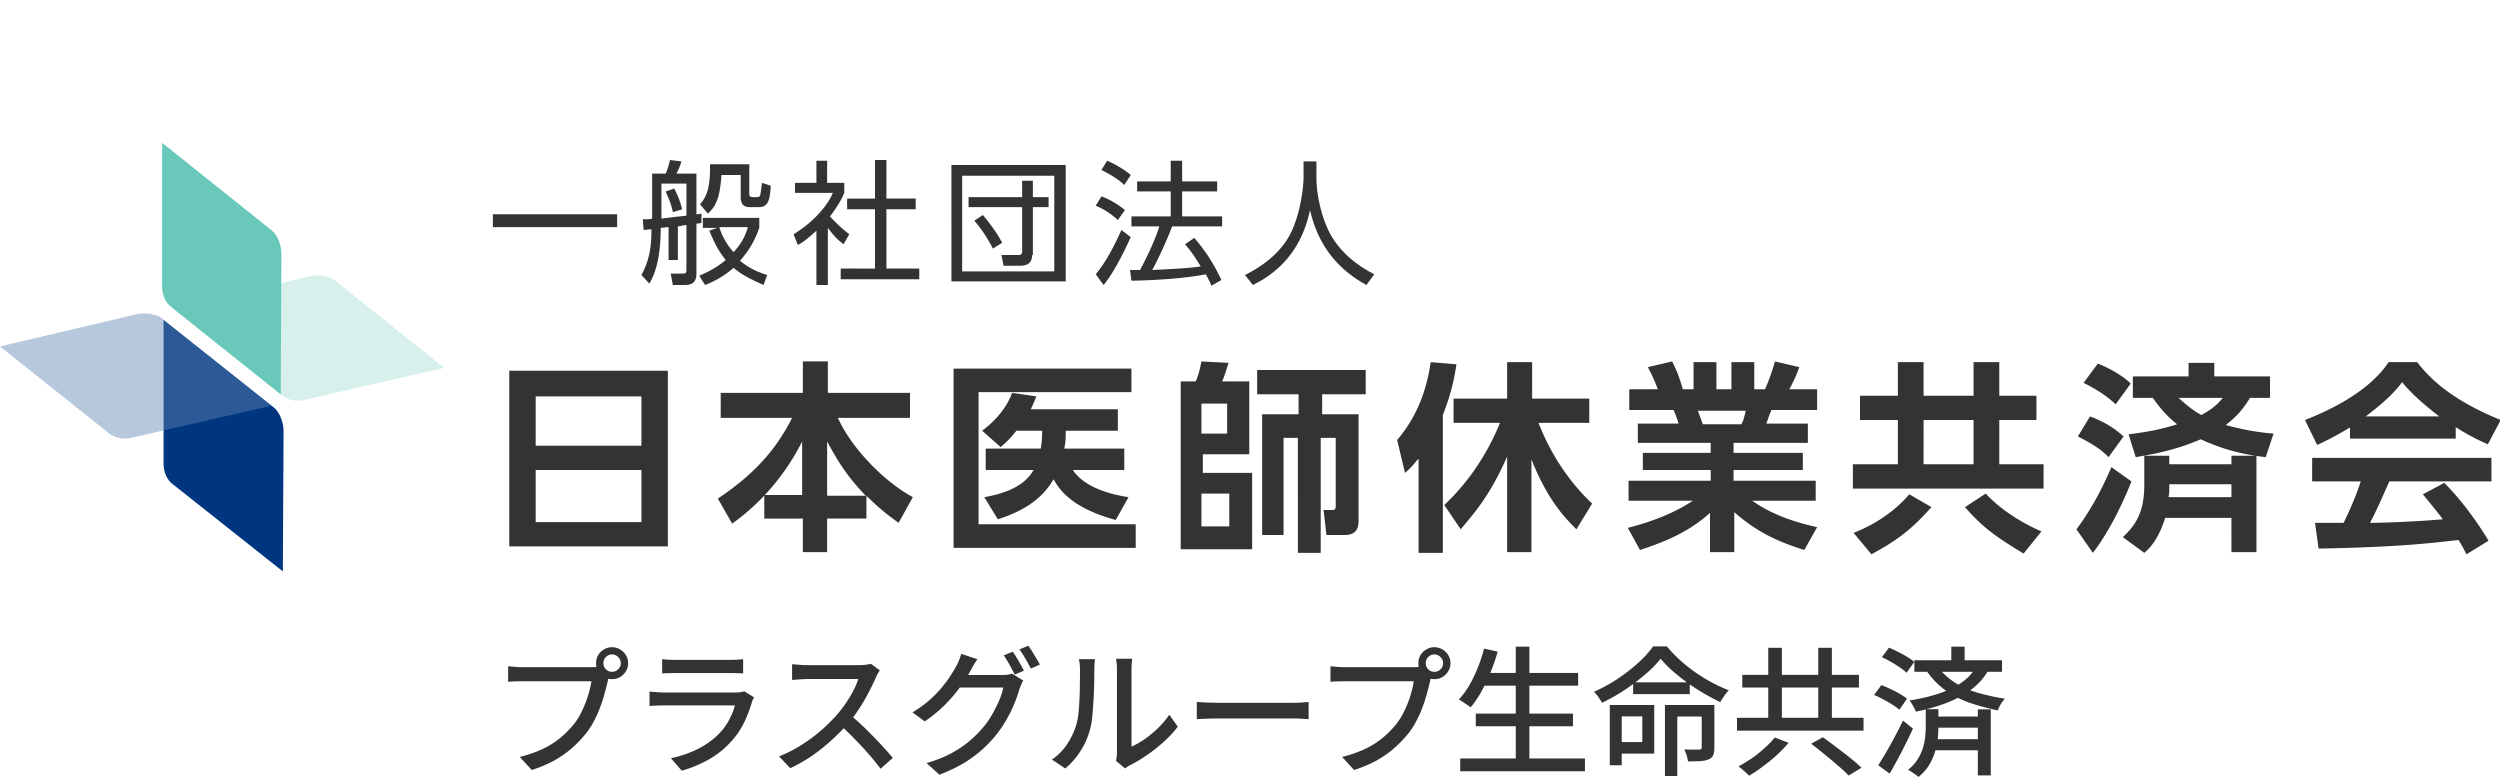 <svg width="252" height="79" fill="none" xmlns="http://www.w3.org/2000/svg"><g clip-path="url(#clip0_1_472)"><path d="M62.207 21.6v1.296H49.68V21.6h12.528zm6.049 4.608h-.864v-3.312c-.216 0-.648.072-.792.072 0 3.528-.792 5.04-1.152 5.616l-.792-.864c.864-1.584 1.008-3.024 1.008-4.608-.144 0-.72.072-.792.072l-.072-1.08c.648 0 .72 0 .936-.072v-4.536h1.368c.216-.504.288-.792.432-1.368l1.152.144c-.144.504-.288.792-.504 1.224H70.2V21.6c.144 0 .144 0 .504-.072v.936c-.288.072-.36.072-.504.072v5.04c0 .864-.432 1.152-1.152 1.152h-1.224l-.216-1.152h1.224c.288 0 .36-.072.36-.36V22.68c-.144 0-.792.144-.864.144v3.384h-.072zm-1.584-4.176c.648-.072 1.08-.144 2.52-.288v-3.24h-2.52v3.528zm1.152-.648c-.144-.72-.36-1.224-.72-2.088l.864-.288c.36.72.576 1.224.792 2.088l-.936.288zm9.144 7.344c-1.296-.576-2.16-1.008-3.024-1.728a9.503 9.503 0 01-2.88 1.728l-.576-.936c.648-.288 1.656-.72 2.664-1.584-.936-1.152-1.368-2.304-1.656-2.952l.792-.288h-1.44V21.96h5.688v1.008c-.216.576-.648 1.872-1.944 3.312 1.008.864 2.232 1.296 2.736 1.44l-.36 1.008zm-1.44-12.168v2.952c0 .144 0 .36.36.36h.36c.144 0 .288 0 .36-.144.072-.144.144-1.008.216-1.296l.864.288c-.072 1.656-.36 2.16-1.224 2.16H75.6c-.36 0-.936-.072-.936-1.008V17.64H72.72c-.144 2.448-.648 3.24-1.368 3.888l-.792-.936c.432-.504 1.008-1.224 1.008-3.528v-.504h3.96zm-3.024 6.336a6.673 6.673 0 001.44 2.52c1.008-1.08 1.296-2.016 1.44-2.52h-2.88zm10.871 5.832h-1.08v-5.472c-.864.792-1.44 1.224-1.872 1.44l-.432-1.08c2.232-1.368 3.528-3.096 3.96-4.176h-3.816v-1.008h2.16V16.2h1.08v2.232h1.728v1.008c-.144.36-.504 1.152-1.44 2.376.72.792 1.224 1.224 1.944 1.8l-.576 1.008c-.72-.576-.864-.72-1.584-1.656v5.76h-.072zm5.976-12.6v3.888h2.952v1.08h-2.952v5.976h3.312v1.08h-7.92v-1.08H88.2v-5.976h-2.808v-1.08H88.2v-3.888h1.152zm18.073.504v11.736h-11.52V16.632h11.52zm-10.44 1.08v9.648h9.288v-9.648h-9.288zm7.056 7.992c0 .792-.504 1.08-1.152 1.08h-1.728l-.216-1.08h1.728c.216 0 .36-.072.36-.36V20.88h-5.4v-1.008h5.4v-1.656h1.08v1.656h1.584v1.008h-1.584v4.824h-.072zm-4.968-4.032c.36.432 1.368 1.656 1.944 2.808l-.936.576c-.504-1.008-1.224-2.088-1.872-2.808l.864-.576zm11.376 5.976c1.08-1.296 1.872-2.88 2.592-4.464l.936.72c-.576 1.296-1.656 3.528-2.736 4.824l-.792-1.08zm2.232-5.472c-.648-.576-1.224-1.008-2.232-1.44l.576-.936c.864.288 1.728.864 2.376 1.368l-.72 1.008zm.648-3.528c-.648-.648-1.728-1.224-2.304-1.512l.576-.936c.648.288 1.512.72 2.376 1.44l-.648 1.008zm7.056 5.328c1.152 1.368 1.872 2.448 2.736 4.248l-1.008.576c-.144-.36-.288-.648-.576-1.152-.648.144-3.24.576-7.488.648l-.144-1.08h1.008c.792-1.44 1.656-3.384 1.944-4.392h-2.808v-1.008h3.96v-2.52h-3.384v-1.008h3.384V16.2h1.152v2.088h3.528v1.008h-3.528v2.52h4.032v1.008h-5.04c-.576 1.512-1.512 3.528-2.016 4.392 1.296-.072 3.456-.144 4.896-.36 0 0-.792-1.368-1.584-2.232l.936-.648zm12.311-7.776v1.656c0 1.8.504 3.96 1.296 5.544.864 1.656 2.304 3.096 4.536 4.248l-.792 1.08c-3.816-2.088-5.112-5.112-5.688-7.56-.792 3.816-2.952 6.192-5.76 7.56l-.792-1.008c2.448-1.224 4.032-2.808 4.824-4.68.936-2.232 1.08-4.68 1.08-5.112v-1.656h1.296V16.2zM67.319 37.368V55.08H51.335V37.368h15.984zm-13.32 7.56h10.656V39.96H53.999v4.968zm0 2.448v5.256h10.656v-5.256H53.999zm26.857 2.592v-5.472c-2.016 4.032-4.896 6.768-7.056 8.28l-1.44-2.52c4.104-2.736 6.048-5.328 7.488-8.136h-7.2V39.6h8.28v-3.168h2.52V39.6h8.28v2.52h-7.272c1.44 3.168 4.752 6.48 7.56 7.992l-1.44 2.592c-.576-.432-1.656-1.152-3.24-2.736v2.304h-3.96v3.384h-2.448v-3.384H77.04v-2.376h3.816v.072zm6.408 0c-2.016-2.088-2.952-3.744-3.888-5.472v5.472h3.888zm26.784-12.816v2.376H98.64v13.32h15.84v2.376H96.12V37.152h17.928zm-.72 8.064v2.16h-5.184c1.152 1.728 3.672 2.448 5.616 2.736l-1.296 2.304c-4.176-1.152-5.544-2.808-6.264-4.104-1.008 1.728-2.664 3.096-5.616 4.032l-1.368-2.232c3.384-.576 4.464-1.872 4.968-2.736H99.36v-2.16h5.544c.144-.792.144-1.368.144-1.8h-2.592c-.576.72-.936 1.08-1.584 1.656L99 43.416c1.728-1.296 2.592-2.664 3.024-3.816l2.448.36c-.216.504-.36.864-.576 1.296h8.784v2.16h-5.256c0 .72 0 1.08-.144 1.8h6.048zm7.2-6.768c.288-.648.432-1.296.576-2.016l2.736.144c-.216.648-.36 1.224-.648 1.872h2.736v7.344h-4.68v1.872h4.968v7.704h-7.2v-16.92h1.512zm3.168 2.232h-2.592v3.024h2.592V40.68zm.216 9.072h-2.808v3.312h2.808v-3.312zm9.144-7.992h3.888v10.728c0 .36 0 1.44-1.368 1.44h-1.872l-.288-2.52h.936c.216 0 .288-.144.288-.36v-6.912h-1.512v11.592h-2.304V44.136h-1.44v9.792h-2.16V41.76h3.672v-2.016h-4.176v-2.448h10.944v2.448h-4.392v2.016h-.216zm9.863 4.536c-.576.72-.864 1.008-1.296 1.368l-.792-3.312c1.656-1.944 2.88-4.392 3.384-7.848l2.592.216c-.144 1.008-.432 2.736-1.368 5.112v13.896h-2.448v-9.432h-.072zm2.664 4.608c2.448-2.304 4.32-5.112 5.616-8.28h-4.68v-2.448h5.4v-3.672h2.52v3.672h5.76v2.448h-5.112c.36.936 1.872 4.824 5.4 8.136l-1.584 2.592c-1.152-1.152-2.88-2.88-4.536-7.056v9.36h-2.448v-9.648c-1.728 4.032-3.6 6.048-4.68 7.344l-1.656-2.448zm36.288 4.536c-2.232-.72-4.536-1.584-7.056-3.816v4.032h-2.448v-3.96c-2.232 2.016-4.68 2.952-7.056 3.744l-1.224-2.232c1.944-.504 4.392-1.296 6.552-2.736h-6.48v-2.016h8.28v-1.08h-6.84v-1.728h6.84V44.64h-7.344v-1.944h4.104c-.072-.288-.36-1.08-.504-1.368h-4.464V39.24h2.88c-.144-.36-.36-1.008-1.008-2.232l2.448-.576c.504 1.008.72 1.584 1.08 2.808h1.08v-2.736h2.304v2.736h1.512v-2.736h2.304v2.736h1.08c.36-.792.792-2.016 1.008-2.808l2.448.576a13.808 13.808 0 01-1.008 2.232h2.808v2.088h-4.608c-.288.72-.36.936-.504 1.368h4.176v1.944h-7.488v1.008h6.984v1.728h-6.984v1.08h8.28v2.016h-6.408c2.232 1.584 4.896 2.304 6.552 2.664l-1.296 2.304zm-6.336-12.672c.144-.288.288-.648.432-1.368h-4.824c.072.216.432 1.152.504 1.368h3.888zm29.737-.432h-3.744V46.8h4.464v2.448h-19.224V46.8h4.536v-4.464h-3.816v-2.448h3.816v-3.384h2.592v3.384h5.04v-3.384h2.592v3.384h3.744v2.448zm-10.584 8.784c-1.872 2.088-3.24 3.24-6.048 4.752l-1.8-2.16c1.872-.72 4.032-2.016 5.616-3.888l2.232 1.296zm4.248-8.784h-5.04V46.8h5.04v-4.464zm5.04 13.464c-2.592-1.584-4.032-2.52-5.904-4.68l2.088-1.368c1.656 1.8 3.96 3.096 5.616 3.816l-1.8 2.232zm10.872-7.272c-.504 1.296-1.944 4.68-3.888 7.2l-1.656-2.376c2.016-2.664 3.24-5.616 3.528-6.264l2.016 1.44zm-4.176-6.552c1.944.72 2.88 1.584 3.384 2.016l-1.512 2.088c-.72-.72-1.296-1.152-3.096-2.088l1.224-2.016zm.792-5.328c1.44.576 2.664 1.368 3.312 2.016l-1.512 2.088c-.936-.864-1.944-1.512-3.24-2.16l1.44-1.944zm6.768 15.624c-.72 2.232-1.656 3.096-2.088 3.456l-2.16-1.584c1.296-1.224 2.16-2.52 2.16-5.256v-2.952h2.52v.864h6.264v-.864h2.52v9.72h-2.52V52.2h-6.696v.072zm8.568-12.168c-.36.576-1.008 1.656-2.448 2.736 2.088.576 3.744.792 4.824.864l-.792 2.376c-3.168-.36-5.112-1.152-6.552-1.8-2.664 1.152-4.896 1.512-6.552 1.8l-.72-2.304c1.152-.144 2.88-.36 4.896-1.008-.36-.288-1.368-1.08-2.448-2.664h-2.016v-2.16h5.616v-1.368h2.592v1.368h5.616v2.16H226.8zm-1.872 10.08v-1.368h-6.264v.432c0 .288 0 .36-.072.864h6.336v.072zm-5.328-10.08c1.08 1.008 1.872 1.512 2.304 1.728 1.296-.72 1.656-1.152 2.16-1.728H219.6zm17.208 3.024c-1.656 1.008-2.664 1.44-3.24 1.728l-1.224-2.52c4.968-1.944 7.344-4.176 8.424-5.832h2.88c1.08 1.368 3.096 3.672 8.424 5.832l-1.296 2.448c-.648-.288-1.656-.72-3.24-1.728v1.152H236.88v-1.08h-.072zm11.808 12.744c-.216-.432-.36-.72-.792-1.44-2.592.288-5.904.72-14.112.864l-.36-2.592h2.88c.576-1.152 1.296-2.808 1.728-4.176h-4.896v-2.376h18.072v2.376H240.84c-.792 1.8-1.296 2.952-1.944 4.176.648 0 4.032-.072 7.344-.36-.432-.576-1.008-1.296-2.016-2.52l2.16-1.152c2.304 2.304 4.032 5.112 4.464 5.832l-2.232 1.368zm-2.736-13.896c-2.16-1.656-3.24-2.808-3.744-3.456-1.008 1.368-2.448 2.52-3.672 3.456h7.416z" fill="#333"/><path d="M28.512 57.6l.072-14.112c0-1.008-.432-1.944-.936-2.376l-11.16-8.856V46.44c-.072 1.224.432 2.016.936 2.376L28.512 57.6z" fill="#003680"/><path opacity=".45" d="M17.424 31.104l13.753-3.24c.935-.216 2.016 0 2.52.36l11.087 8.856-13.823 3.168c-1.152.36-2.016 0-2.52-.36l-11.017-8.784z" fill="#A8DED5"/><path opacity=".45" d="M0 34.92l13.752-3.24c.936-.216 2.016 0 2.52.36l11.088 8.856-13.824 3.168c-1.152.36-2.016 0-2.52-.36L0 34.92z" fill="#6187B3"/><path d="M28.296 39.744l.072-14.112c0-1.008-.432-1.944-.936-2.376L16.344 14.4v14.184c-.072 1.224.432 2.016.936 2.376l11.016 8.784z" fill="#69C8BA"/></g><path d="M60.824 66.85c0 .243.084.448.252.616a.838.838 0 00.616.252.838.838 0 00.616-.252.816.816 0 00.266-.616.816.816 0 00-.266-.616.816.816 0 00-.616-.266.816.816 0 00-.616.266.838.838 0 00-.252.616zm-.742 0c0-.299.07-.57.21-.812.149-.243.345-.434.588-.574a1.51 1.51 0 01.812-.224c.298 0 .569.075.812.224.242.14.438.331.588.574.149.243.224.513.224.812 0 .299-.075.57-.224.812a1.77 1.77 0 01-.588.588c-.243.14-.514.21-.812.21-.299 0-.57-.07-.812-.21a1.77 1.77 0 01-.588-.588 1.595 1.595 0 01-.21-.812zm1.428 1.022a2.895 2.895 0 00-.154.378c-.038.14-.07.285-.098.434-.084.355-.187.751-.308 1.19-.112.439-.257.891-.434 1.358-.168.467-.369.924-.602 1.372a8.36 8.36 0 01-.756 1.218c-.43.541-.915 1.055-1.456 1.54-.532.476-1.139.905-1.82 1.288-.682.373-1.442.695-2.282.966L52.396 76.3c.914-.233 1.708-.513 2.38-.84a8.285 8.285 0 001.75-1.12c.504-.43.952-.887 1.344-1.372a7.14 7.14 0 00.826-1.372c.242-.504.438-1.008.588-1.512a9.84 9.84 0 00.336-1.414h-6.888a24.4 24.4 0 00-.84.014c-.262.01-.486.023-.672.042v-1.568c.14.01.294.023.462.042a9.904 9.904 0 001.05.056h6.79c.121 0 .261-.005.42-.014a2.54 2.54 0 00.476-.07l1.092.7zm5.236-1.428c.186.019.396.037.63.056.242.01.48.014.714.014h5.446c.224 0 .462-.005.714-.014.261-.019.48-.037.658-.056v1.442a6.274 6.274 0 00-.644-.028c-.252-.01-.5-.014-.742-.014H68.09c-.224 0-.458.005-.7.014-.234 0-.448.01-.644.028v-1.442zm9.268 3.85a3.063 3.063 0 00-.14.252 2.56 2.56 0 00-.084.238 13.11 13.11 0 01-.784 2.044 7.658 7.658 0 01-1.274 1.876 8.77 8.77 0 01-2.38 1.904c-.859.467-1.736.826-2.632 1.078l-1.092-1.26a11.154 11.154 0 002.786-.966c.84-.439 1.544-.957 2.114-1.554.401-.42.728-.877.98-1.372.261-.495.452-.97.574-1.428h-7.126a23.477 23.477 0 00-1.484.056v-1.456c.28.028.546.051.798.07.252.019.48.028.686.028h7.168c.196 0 .368-.01.518-.028.158-.028.284-.06.378-.098l.994.616zm12.676-2.716a2.139 2.139 0 00-.21.322 3.14 3.14 0 00-.196.406c-.196.448-.438.947-.728 1.498-.28.55-.602 1.101-.966 1.652a13.412 13.412 0 01-1.12 1.484 19.786 19.786 0 01-1.708 1.722c-.616.56-1.27 1.078-1.96 1.554-.69.467-1.404.873-2.142 1.218l-1.134-1.19a13.328 13.328 0 002.184-1.106 15.54 15.54 0 001.974-1.442 16.984 16.984 0 001.596-1.554c.318-.355.626-.747.924-1.176.299-.439.565-.877.798-1.316.234-.439.402-.84.504-1.204h-5.138c-.177 0-.373.01-.588.028-.205.01-.396.023-.574.042-.168.01-.29.014-.364.014v-1.582l.42.042c.187.01.383.023.588.042.206.01.378.014.518.014h5.194c.262 0 .5-.014.714-.042.215-.028.383-.06.504-.098l.91.672zm-3.038 4.438a28.962 28.962 0 012.38 2.226c.392.401.756.789 1.092 1.162.346.373.635.705.868.994L88.76 77.49a23.618 23.618 0 00-1.19-1.47 35.806 35.806 0 00-1.428-1.54 27.296 27.296 0 00-1.512-1.456l1.022-1.008zm16.422-6.328c.122.159.252.355.392.588.14.233.276.467.406.7.131.233.243.443.336.63l-.924.392c-.14-.28-.312-.607-.518-.98a9.546 9.546 0 00-.588-.952l.896-.378zm1.582-.602c.131.177.266.383.406.616.15.233.29.467.42.7.14.224.252.42.336.588l-.91.406c-.149-.299-.331-.63-.546-.994a8.622 8.622 0 00-.602-.938l.896-.378zm-.504 3.514a2.435 2.435 0 00-.21.406l-.182.448c-.121.448-.294.943-.518 1.484a14.44 14.44 0 01-.826 1.666c-.326.56-.7 1.097-1.12 1.61a11.878 11.878 0 01-2.31 2.156c-.886.644-1.983 1.218-3.29 1.722l-1.302-1.176a12.92 12.92 0 002.38-.924 10.77 10.77 0 001.82-1.19 11.647 11.647 0 001.414-1.372 8.16 8.16 0 00.952-1.33c.29-.495.537-.985.742-1.47.215-.495.36-.938.434-1.33h-4.984l.532-1.26h4.27c.196 0 .388-.01.574-.028a2.54 2.54 0 00.476-.112l1.148.7zm-4.634-2.156c-.14.205-.28.43-.42.672-.13.243-.233.43-.308.56-.29.541-.658 1.11-1.106 1.708-.438.597-.947 1.18-1.526 1.75a13.69 13.69 0 01-1.946 1.582l-1.232-.91a11.673 11.673 0 001.624-1.162c.476-.41.887-.821 1.232-1.232.355-.42.658-.821.91-1.204s.462-.728.63-1.036c.084-.14.178-.336.28-.588.103-.252.182-.476.238-.672l1.624.532zm13.972 10.248a3.866 3.866 0 00.098-.882v-8.288c0-.29-.014-.537-.042-.742a4.207 4.207 0 01-.042-.378h1.624c0 .047-.014.173-.042.378a8.63 8.63 0 00-.028.742v7.742a9.054 9.054 0 001.302-.742 10.96 10.96 0 001.344-1.106c.439-.42.826-.877 1.162-1.372l.854 1.204c-.401.532-.872 1.04-1.414 1.526-.532.485-1.092.929-1.68 1.33-.578.401-1.138.737-1.68 1.008a3.06 3.06 0 00-.322.182 8.054 8.054 0 00-.21.168l-.924-.77zm-6.454-.126a5.724 5.724 0 001.512-1.526 7.522 7.522 0 00.91-1.876 5.98 5.98 0 00.238-1.162c.056-.467.094-.961.112-1.484.028-.532.042-1.055.042-1.568.01-.513.014-.97.014-1.372 0-.243-.009-.453-.028-.63a3.822 3.822 0 00-.084-.504h1.624c0 .037-.009.117-.028.238-.009.112-.018.247-.028.406-.009.15-.014.308-.014.476 0 .401-.004.873-.014 1.414a33.262 33.262 0 01-.07 1.652c-.028.57-.07 1.11-.126 1.624a6.67 6.67 0 01-.224 1.288 7.65 7.65 0 01-.952 2.156 7.73 7.73 0 01-1.54 1.764l-1.344-.896zm14.602-5.81c.159.01.35.023.574.042.234.01.481.019.742.028.271.01.528.014.77.014h7.616c.336 0 .64-.01.91-.028.271-.028.49-.047.658-.056v1.736l-.672-.042a13.89 13.89 0 00-.896-.028h-7.616c-.382 0-.765.01-1.148.028a18.6 18.6 0 00-.938.042v-1.736zm23.078-3.906c0 .243.084.448.252.616a.839.839 0 00.616.252.837.837 0 00.616-.252.814.814 0 00.266-.616.814.814 0 00-.266-.616.816.816 0 00-.616-.266.817.817 0 00-.616.266.838.838 0 00-.252.616zm-.742 0c0-.299.07-.57.21-.812a1.66 1.66 0 01.588-.574c.243-.15.514-.224.812-.224.299 0 .57.075.812.224.243.14.439.331.588.574.15.243.224.513.224.812 0 .299-.074.57-.224.812a1.764 1.764 0 01-.588.588c-.242.14-.513.21-.812.21-.298 0-.569-.07-.812-.21a1.783 1.783 0 01-.588-.588 1.595 1.595 0 01-.21-.812zm1.428 1.022a2.937 2.937 0 00-.154.378c-.037.14-.07.285-.098.434-.084.355-.186.751-.308 1.19a12.47 12.47 0 01-.434 1.358c-.168.467-.368.924-.602 1.372a8.36 8.36 0 01-.756 1.218 12.437 12.437 0 01-1.456 1.54c-.532.476-1.138.905-1.82 1.288-.681.373-1.442.695-2.282.966l-1.204-1.316c.915-.233 1.708-.513 2.38-.84a8.267 8.267 0 001.75-1.12c.504-.43.952-.887 1.344-1.372a7.09 7.09 0 00.826-1.372c.243-.504.439-1.008.588-1.512a9.76 9.76 0 00.336-1.414h-6.888c-.298 0-.578.005-.84.014-.261.01-.485.023-.672.042v-1.568c.14.01.294.023.462.042a10.011 10.011 0 001.05.056h6.79c.122 0 .262-.005.42-.014.168-.01.327-.033.476-.07l1.092.7zm4.956-.042h9.716v1.288h-9.716V67.83zm-.602 4.102h9.8v1.274h-9.8v-1.274zm-1.568 4.522h12.572v1.288h-12.572v-1.288zm5.6-11.27h1.372v11.914h-1.372V65.184zm-3.192.196l1.372.308a19.607 19.607 0 01-.742 2.128c-.28.69-.588 1.335-.924 1.932a11.543 11.543 0 01-1.05 1.554 3.776 3.776 0 00-.364-.252c-.14-.103-.284-.2-.434-.294a2.761 2.761 0 00-.406-.238 8.04 8.04 0 001.05-1.428c.318-.55.602-1.143.854-1.778a14.56 14.56 0 00.644-1.932zm17.794 1.022a10.912 10.912 0 01-1.54 1.568 21.64 21.64 0 01-2.044 1.554c-.746.495-1.521.933-2.324 1.316a2.692 2.692 0 00-.224-.364 3.88 3.88 0 00-.28-.406 2.662 2.662 0 00-.308-.336 16.363 16.363 0 002.38-1.302 17.826 17.826 0 002.086-1.624c.626-.57 1.125-1.12 1.498-1.652h1.386c.392.476.831.933 1.316 1.372.486.439.999.85 1.54 1.232.551.383 1.111.728 1.68 1.036.579.308 1.148.57 1.708.784-.158.159-.312.35-.462.574-.149.215-.284.42-.406.616a26.775 26.775 0 01-1.666-.882c-.56-.336-1.11-.695-1.652-1.078a25.571 25.571 0 01-1.498-1.19 12.08 12.08 0 01-1.19-1.218zm-2.772 2.38h5.712v1.19h-5.712v-1.19zm-1.792 2.282h3.92v4.9h-3.92v-1.162h2.716v-2.59h-2.716v-1.148zm4.998 0h4.102v1.162h-2.856v5.992h-1.246v-7.154zm3.71 0h1.274v4.298c0 .308-.037.555-.112.742-.074.187-.224.331-.448.434-.214.093-.494.154-.84.182-.336.019-.756.028-1.26.028a2.81 2.81 0 00-.14-.616 6.303 6.303 0 00-.224-.588c.336.01.644.014.924.014h.574a.405.405 0 00.196-.056c.038-.028.056-.084.056-.168v-4.27zm-9.268 0h1.204v6.076h-1.204v-6.076zm15.974-5.768h1.372v7.91h-1.372v-7.91zm5.04 0h1.372v7.91h-1.372v-7.91zm-8.19 7.056h12.754v1.302H175.09v-1.302zm.532-4.326h11.76V69.3h-11.76v-1.274zm6.944 6.944l1.176-.658c.42.299.873.635 1.358 1.008.495.364.966.728 1.414 1.092.458.364.831.69 1.12.98l-1.288.784a12.74 12.74 0 00-1.05-.98 47.952 47.952 0 00-1.372-1.148 44.404 44.404 0 00-1.358-1.078zm-3.668-.63l1.386.532c-.336.41-.728.821-1.176 1.232-.438.401-.9.78-1.386 1.134-.476.364-.947.681-1.414.952a3.68 3.68 0 00-.336-.322 12.833 12.833 0 00-.378-.336 5.435 5.435 0 00-.35-.28 15.91 15.91 0 001.372-.84 12.02 12.02 0 001.288-1.036c.402-.364.733-.71.994-1.036zm14.07-7.784h8.834v1.162h-8.834v-1.162zm1.876 5.67h5.152v1.12h-5.152v-1.12zm-.014 2.282h5.194v1.12h-5.194v-1.12zm1.862-9.324h1.344v1.904h-1.344v-1.904zm2.674 6.314h1.302v6.664h-1.302v-6.664zm-.182-4.284l1.232.364a6.17 6.17 0 01-1.778 1.974c-.746.541-1.591.99-2.534 1.344a20.89 20.89 0 01-2.982.84 2.818 2.818 0 00-.168-.364 8.93 8.93 0 00-.238-.42 3.158 3.158 0 00-.238-.35c.999-.15 1.937-.364 2.814-.644.887-.28 1.666-.644 2.338-1.092.682-.448 1.2-.999 1.554-1.652zm-9.492-.966l.714-.966c.299.121.607.266.924.434.327.159.635.327.924.504.29.177.523.345.7.504l-.77 1.092a4.44 4.44 0 00-.672-.532 10.27 10.27 0 00-.896-.56 8.67 8.67 0 00-.924-.476zm-.784 3.808l.728-.994c.29.103.598.233.924.392.327.15.64.313.938.49.299.168.542.331.728.49l-.77 1.106a4.84 4.84 0 00-.7-.504 9.294 9.294 0 00-.91-.532 7.725 7.725 0 00-.938-.448zm.42 7.084a44.052 44.052 0 002.492-4.508l1.008.812a37.231 37.231 0 01-.742 1.54 40.808 40.808 0 01-.812 1.568c-.27.504-.536.98-.798 1.428l-1.148-.84zm4.788-5.656h1.274v1.75c0 .383-.023.793-.07 1.232-.046.43-.14.877-.28 1.344-.14.457-.34.9-.602 1.33-.261.43-.616.821-1.064 1.176a2.41 2.41 0 00-.308-.252 25.135 25.135 0 00-.392-.266 2.758 2.758 0 00-.35-.196 4.09 4.09 0 00.952-1.036c.243-.373.425-.756.546-1.148.122-.401.201-.789.238-1.162.038-.383.056-.728.056-1.036v-1.736zm1.134-4.34a7.334 7.334 0 001.876 1.708 9.52 9.52 0 002.282.994c.831.233 1.727.43 2.688.588-.14.14-.28.322-.42.546-.13.215-.228.425-.294.63a23.553 23.553 0 01-2.8-.756 9.75 9.75 0 01-2.408-1.218c-.737-.513-1.404-1.195-2.002-2.044l1.078-.448z" fill="#333"/><defs><clipPath id="clip0_1_472"><path fill="#fff" d="M0 0h252v72H0z"/></clipPath></defs></svg>